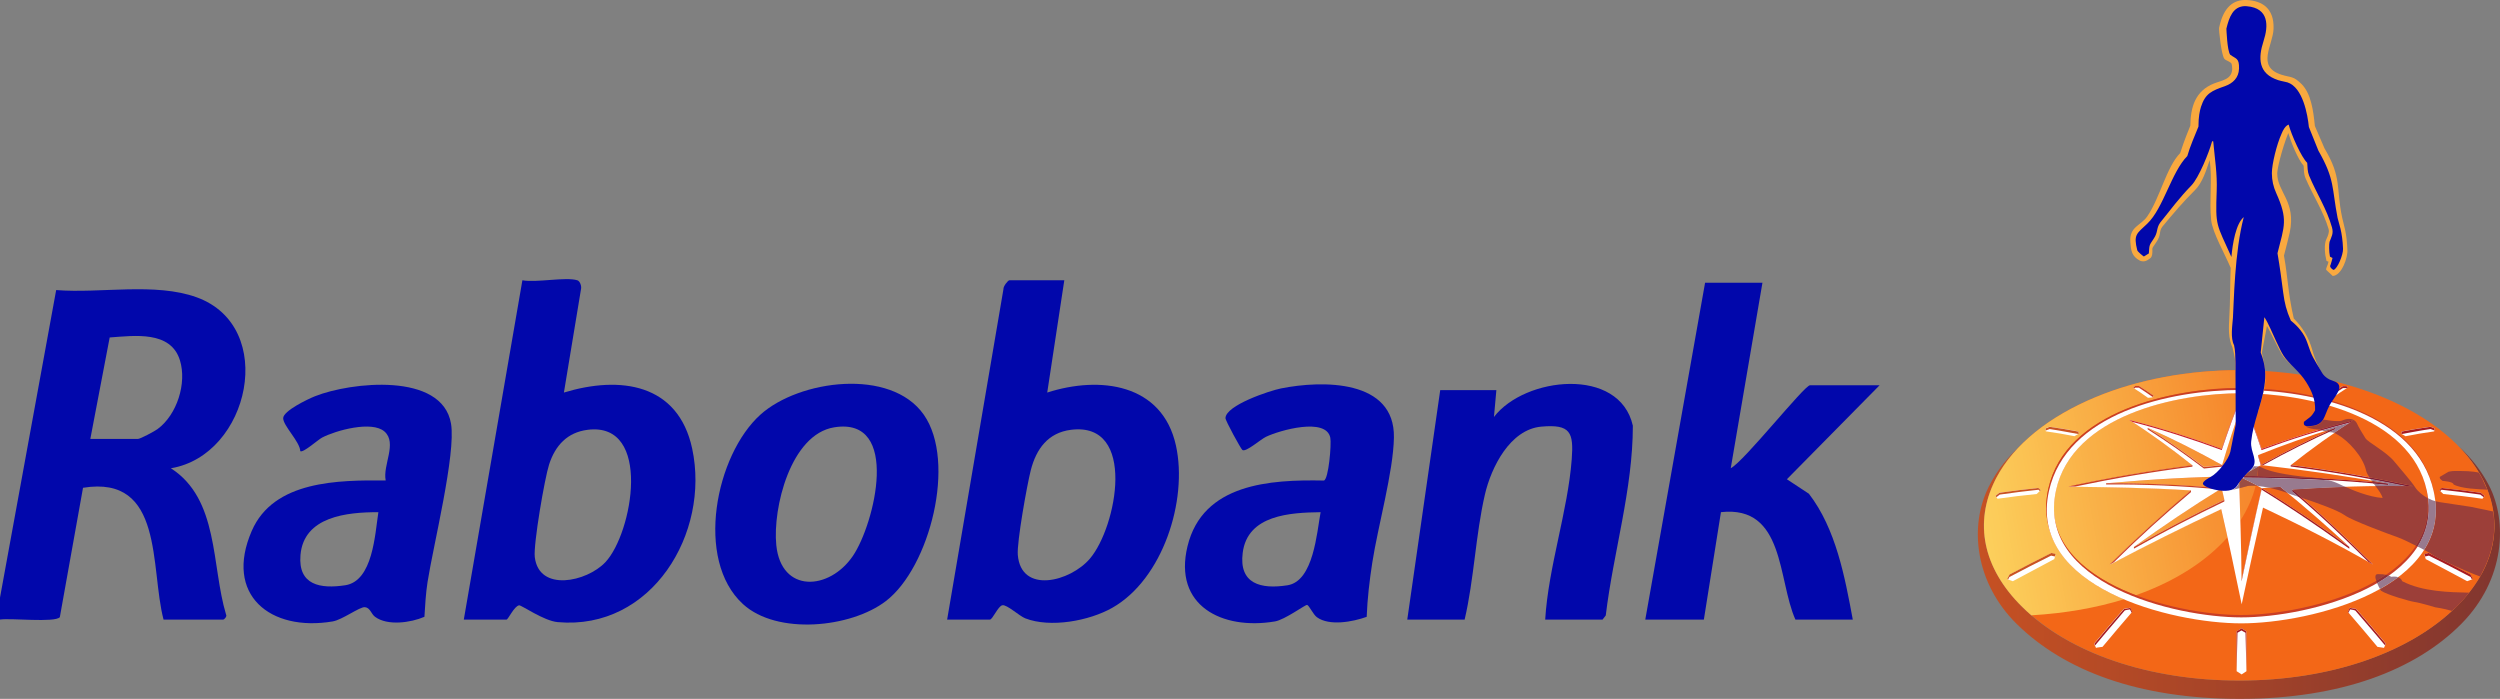 <?xml version="1.0" encoding="UTF-8"?><svg id="b" xmlns="http://www.w3.org/2000/svg" width="650" height="181.708" xmlns:xlink="http://www.w3.org/1999/xlink" viewBox="0 0 650 181.708"><rect x="0" y="0" width="650" height="181.708" fill="#808080" stroke="none"/><defs><style>.g{fill:url(#d);}.h{fill:#987a8f;}.i{fill:#c95222;}.i,.j,.k,.l,.m,.n{fill-rule:evenodd;}.j{fill:#fff;}.o{fill:#7c1e33;}.p{fill:url(#e);}.k{fill:#c82128;}.q{fill:#f36717;}.r{fill:url(#f);}.s{fill:#8a223a;}.t{fill:#9c3f39;}.l{fill:#c4161d;}.u{fill:#892f3b;}.v{fill:#f9a93f;}.m{fill:#a61b20;}.n{fill:#c93e25;}.w{fill:#0107ab;}</style><linearGradient id="d" x1="7051.839" y1="4167.879" x2="7054.31" y2="4167.879" gradientTransform="translate(-516176.861 -305233.518) scale(73.27)" gradientUnits="userSpaceOnUse"><stop offset="0" stop-color="#c95222"/><stop offset=".002" stop-color="#c95222"/><stop offset=".006" stop-color="#c95222"/><stop offset=".01" stop-color="#c85222"/><stop offset=".014" stop-color="#c85222"/><stop offset=".018" stop-color="#c85122"/><stop offset=".022" stop-color="#c75122"/><stop offset=".025" stop-color="#c75122"/><stop offset=".029" stop-color="#c65122"/><stop offset=".033" stop-color="#c65123"/><stop offset=".037" stop-color="#c65123"/><stop offset=".041" stop-color="#c55123"/><stop offset=".045" stop-color="#c55023"/><stop offset=".049" stop-color="#c55023"/><stop offset=".053" stop-color="#c45023"/><stop offset=".057" stop-color="#c45023"/><stop offset=".061" stop-color="#c45023"/><stop offset=".064" stop-color="#c35023"/><stop offset=".068" stop-color="#c35023"/><stop offset=".072" stop-color="#c34f23"/><stop offset=".076" stop-color="#c24f23"/><stop offset=".08" stop-color="#c24f23"/><stop offset=".084" stop-color="#c14f23"/><stop offset=".088" stop-color="#c14f23"/><stop offset=".092" stop-color="#c14f24"/><stop offset=".096" stop-color="#c04f24"/><stop offset=".099" stop-color="#c04e24"/><stop offset=".103" stop-color="#c04e24"/><stop offset=".107" stop-color="#bf4e24"/><stop offset=".111" stop-color="#bf4e24"/><stop offset=".115" stop-color="#bf4e24"/><stop offset=".119" stop-color="#be4e24"/><stop offset=".123" stop-color="#be4e24"/><stop offset=".127" stop-color="#be4e24"/><stop offset=".131" stop-color="#bd4d24"/><stop offset=".134" stop-color="#bd4d24"/><stop offset=".138" stop-color="#bc4d24"/><stop offset=".142" stop-color="#bc4d24"/><stop offset=".146" stop-color="#bc4d24"/><stop offset=".15" stop-color="#bb4d25"/><stop offset=".154" stop-color="#bb4d25"/><stop offset=".158" stop-color="#bb4c25"/><stop offset=".162" stop-color="#ba4c25"/><stop offset=".165" stop-color="#ba4c25"/><stop offset=".169" stop-color="#ba4c25"/><stop offset=".173" stop-color="#b94c25"/><stop offset=".177" stop-color="#b94c25"/><stop offset=".181" stop-color="#b84c25"/><stop offset=".185" stop-color="#b84b25"/><stop offset=".189" stop-color="#b84b25"/><stop offset=".193" stop-color="#b74b25"/><stop offset=".197" stop-color="#b74b25"/><stop offset=".2" stop-color="#b74b25"/><stop offset=".204" stop-color="#b64b25"/><stop offset=".208" stop-color="#b64b26"/><stop offset=".212" stop-color="#b64a26"/><stop offset=".216" stop-color="#b54a26"/><stop offset=".22" stop-color="#b54a26"/><stop offset=".224" stop-color="#b54a26"/><stop offset=".228" stop-color="#b44a26"/><stop offset=".232" stop-color="#b44a26"/><stop offset=".235" stop-color="#b34a26"/><stop offset=".239" stop-color="#b34926"/><stop offset=".243" stop-color="#b34926"/><stop offset=".247" stop-color="#b24926"/><stop offset=".251" stop-color="#b24926"/><stop offset=".255" stop-color="#b24926"/><stop offset=".259" stop-color="#b14926"/><stop offset=".263" stop-color="#b14926"/><stop offset=".267" stop-color="#b14827"/><stop offset=".271" stop-color="#b04827"/><stop offset=".274" stop-color="#b04827"/><stop offset=".278" stop-color="#af4827"/><stop offset=".282" stop-color="#af4827"/><stop offset=".286" stop-color="#af4827"/><stop offset=".29" stop-color="#ae4827"/><stop offset=".294" stop-color="#ae4727"/><stop offset=".298" stop-color="#ae4727"/><stop offset=".302" stop-color="#ad4727"/><stop offset=".305" stop-color="#ad4727"/><stop offset=".309" stop-color="#ad4727"/><stop offset=".313" stop-color="#ac4727"/><stop offset=".317" stop-color="#ac4727"/><stop offset=".321" stop-color="#ac4627"/><stop offset=".325" stop-color="#ab4628"/><stop offset=".329" stop-color="#ab4628"/><stop offset=".333" stop-color="#aa4628"/><stop offset=".337" stop-color="#aa4628"/><stop offset=".34" stop-color="#aa4628"/><stop offset=".344" stop-color="#a94628"/><stop offset=".348" stop-color="#a94528"/><stop offset=".352" stop-color="#a94528"/><stop offset=".356" stop-color="#a84528"/><stop offset=".36" stop-color="#a84528"/><stop offset=".364" stop-color="#a84528"/><stop offset=".368" stop-color="#a74528"/><stop offset=".372" stop-color="#a74528"/><stop offset=".375" stop-color="#a74528"/><stop offset=".379" stop-color="#a64428"/><stop offset=".383" stop-color="#a64429"/><stop offset=".387" stop-color="#a54429"/><stop offset=".391" stop-color="#a54429"/><stop offset=".395" stop-color="#a54429"/><stop offset=".399" stop-color="#a44429"/><stop offset=".403" stop-color="#a44429"/><stop offset=".407" stop-color="#a44329"/><stop offset=".41" stop-color="#a34329"/><stop offset=".414" stop-color="#a34329"/><stop offset=".418" stop-color="#a34329"/><stop offset=".422" stop-color="#a24329"/><stop offset=".426" stop-color="#a24329"/><stop offset=".43" stop-color="#a14329"/><stop offset=".434" stop-color="#a14229"/><stop offset=".438" stop-color="#a14229"/><stop offset=".442" stop-color="#a0422a"/><stop offset=".445" stop-color="#a0422a"/><stop offset=".449" stop-color="#a0422a"/><stop offset=".453" stop-color="#9f422a"/><stop offset=".457" stop-color="#9f422a"/><stop offset=".461" stop-color="#9f412a"/><stop offset=".465" stop-color="#9e412a"/><stop offset=".469" stop-color="#9e412a"/><stop offset=".473" stop-color="#9e412a"/><stop offset=".477" stop-color="#9d412a"/><stop offset=".481" stop-color="#9d412a"/><stop offset=".484" stop-color="#9c412a"/><stop offset=".488" stop-color="#9c402a"/><stop offset=".492" stop-color="#9c402a"/><stop offset=".496" stop-color="#9b402a"/><stop offset=".5" stop-color="#9b402a"/><stop offset=".504" stop-color="#9b402b"/><stop offset=".508" stop-color="#9a402b"/><stop offset=".512" stop-color="#9a402b"/><stop offset=".516" stop-color="#9a3f2b"/><stop offset=".52" stop-color="#993f2b"/><stop offset=".523" stop-color="#993f2b"/><stop offset=".527" stop-color="#983f2b"/><stop offset=".531" stop-color="#983f2b"/><stop offset=".535" stop-color="#983f2b"/><stop offset=".539" stop-color="#973f2b"/><stop offset=".543" stop-color="#973e2b"/><stop offset=".547" stop-color="#973e2b"/><stop offset=".551" stop-color="#963e2b"/><stop offset=".554" stop-color="#963e2b"/><stop offset=".558" stop-color="#963e2b"/><stop offset=".562" stop-color="#953e2c"/><stop offset=".566" stop-color="#953e2c"/><stop offset=".57" stop-color="#953d2c"/><stop offset=".574" stop-color="#943d2c"/><stop offset=".578" stop-color="#943d2c"/><stop offset=".582" stop-color="#933d2c"/><stop offset=".586" stop-color="#933d2c"/><stop offset=".59" stop-color="#933d2c"/><stop offset=".593" stop-color="#923d2c"/><stop offset=".597" stop-color="#923c2c"/><stop offset=".601" stop-color="#923c2c"/><stop offset=".605" stop-color="#913c2c"/><stop offset=".609" stop-color="#913c2c"/><stop offset=".613" stop-color="#913c2c"/><stop offset=".617" stop-color="#903c2c"/><stop offset=".621" stop-color="#903c2d"/><stop offset=".624" stop-color="#903b2d"/><stop offset=".628" stop-color="#8f3b2d"/><stop offset=".632" stop-color="#8f3b2d"/><stop offset=".636" stop-color="#8e3b2d"/><stop offset=".64" stop-color="#8e3b2d"/><stop offset=".644" stop-color="#8e3b2d"/><stop offset=".648" stop-color="#8d3b2d"/><stop offset=".652" stop-color="#8d3b2d"/><stop offset=".656" stop-color="#8d3a2d"/><stop offset=".659" stop-color="#8c3a2d"/><stop offset=".663" stop-color="#8c3a2d"/><stop offset=".667" stop-color="#8c3a2d"/><stop offset=".671" stop-color="#8b3a2d"/><stop offset=".675" stop-color="#8b3a2d"/><stop offset=".679" stop-color="#8a3a2e"/><stop offset=".683" stop-color="#8a392e"/><stop offset=".687" stop-color="#8a392e"/><stop offset=".691" stop-color="#89392e"/><stop offset=".695" stop-color="#89392e"/><stop offset=".698" stop-color="#89392e"/><stop offset=".702" stop-color="#88392e"/><stop offset=".706" stop-color="#88392e"/><stop offset=".71" stop-color="#88382e"/><stop offset=".714" stop-color="#87382e"/><stop offset=".718" stop-color="#87382e"/><stop offset=".722" stop-color="#87382e"/><stop offset=".726" stop-color="#86382e"/><stop offset=".729" stop-color="#86382e"/><stop offset=".733" stop-color="#85382e"/><stop offset=".737" stop-color="#85372f"/><stop offset=".741" stop-color="#85372f"/><stop offset=".745" stop-color="#84372f"/><stop offset=".749" stop-color="#84372f"/><stop offset=".753" stop-color="#84372f"/><stop offset=".757" stop-color="#83372f"/><stop offset=".761" stop-color="#83372f"/><stop offset=".765" stop-color="#83362f"/><stop offset=".768" stop-color="#82362f"/><stop offset=".772" stop-color="#82362f"/><stop offset=".776" stop-color="#81362f"/><stop offset=".78" stop-color="#81362f"/><stop offset=".784" stop-color="#81362f"/><stop offset=".788" stop-color="#80362f"/><stop offset=".792" stop-color="#80352f"/><stop offset=".796" stop-color="#803530"/><stop offset=".799" stop-color="#7f3530"/><stop offset=".803" stop-color="#7f3530"/><stop offset=".807" stop-color="#7f3530"/><stop offset=".811" stop-color="#7e3530"/><stop offset=".815" stop-color="#7e3530"/><stop offset=".819" stop-color="#7e3430"/><stop offset=".823" stop-color="#7d3430"/><stop offset=".827" stop-color="#7d3430"/><stop offset=".831" stop-color="#7c3430"/><stop offset=".835" stop-color="#7c3430"/><stop offset=".838" stop-color="#7c3430"/><stop offset=".842" stop-color="#7b3430"/><stop offset=".846" stop-color="#7b3330"/><stop offset=".85" stop-color="#7b3330"/><stop offset=".854" stop-color="#7a3331"/><stop offset=".858" stop-color="#7a3331"/><stop offset=".862" stop-color="#7a3331"/><stop offset=".866" stop-color="#793331"/><stop offset=".869" stop-color="#793331"/><stop offset=".873" stop-color="#783231"/><stop offset=".877" stop-color="#783231"/><stop offset=".881" stop-color="#783231"/><stop offset=".885" stop-color="#773231"/><stop offset=".889" stop-color="#773231"/><stop offset=".893" stop-color="#773231"/><stop offset=".897" stop-color="#763231"/><stop offset=".901" stop-color="#763231"/><stop offset=".904" stop-color="#763131"/><stop offset=".908" stop-color="#753131"/><stop offset=".912" stop-color="#753132"/><stop offset=".916" stop-color="#753132"/><stop offset=".92" stop-color="#743132"/><stop offset=".924" stop-color="#743132"/><stop offset=".928" stop-color="#733132"/><stop offset=".932" stop-color="#733032"/><stop offset=".936" stop-color="#733032"/><stop offset=".939" stop-color="#723032"/><stop offset=".943" stop-color="#723032"/><stop offset=".947" stop-color="#723032"/><stop offset=".951" stop-color="#713032"/><stop offset=".955" stop-color="#713032"/><stop offset=".959" stop-color="#712f32"/><stop offset=".963" stop-color="#702f32"/><stop offset=".967" stop-color="#702f32"/><stop offset=".971" stop-color="#702f33"/><stop offset=".974" stop-color="#6f2f33"/><stop offset=".978" stop-color="#6f2f33"/><stop offset=".982" stop-color="#6e2f33"/><stop offset=".986" stop-color="#6e2e33"/><stop offset="1" stop-color="#6d2e33"/></linearGradient><linearGradient id="e" x1="7016.513" y1="4107.964" x2="7018.984" y2="4107.964" gradientTransform="translate(-350036.836 -129864.348) rotate(-10) scale(45.983)" gradientUnits="userSpaceOnUse"><stop offset="0" stop-color="#fddb63"/><stop offset=".003" stop-color="#fddb63"/><stop offset=".011" stop-color="#fdda62"/><stop offset=".019" stop-color="#fdd962"/><stop offset=".027" stop-color="#fdd861"/><stop offset=".034" stop-color="#fdd761"/><stop offset=".042" stop-color="#fdd660"/><stop offset=".05" stop-color="#fdd65f"/><stop offset=".058" stop-color="#fcd55f"/><stop offset=".065" stop-color="#fcd45e"/><stop offset=".073" stop-color="#fcd35e"/><stop offset=".081" stop-color="#fcd25d"/><stop offset=".089" stop-color="#fcd15c"/><stop offset=".097" stop-color="#fcd05c"/><stop offset=".104" stop-color="#fccf5b"/><stop offset=".112" stop-color="#fcce5b"/><stop offset=".12" stop-color="#fccd5a"/><stop offset=".128" stop-color="#fccc5a"/><stop offset=".135" stop-color="#fccc59"/><stop offset=".143" stop-color="#fccb58"/><stop offset=".151" stop-color="#fcca58"/><stop offset=".159" stop-color="#fbc957"/><stop offset=".166" stop-color="#fbc857"/><stop offset=".174" stop-color="#fbc756"/><stop offset=".182" stop-color="#fbc655"/><stop offset=".19" stop-color="#fbc555"/><stop offset=".197" stop-color="#fbc454"/><stop offset=".205" stop-color="#fbc354"/><stop offset=".213" stop-color="#fbc353"/><stop offset=".221" stop-color="#fbc252"/><stop offset=".228" stop-color="#fbc152"/><stop offset=".236" stop-color="#fbc051"/><stop offset=".244" stop-color="#fbbf51"/><stop offset=".252" stop-color="#fbbe50"/><stop offset=".259" stop-color="#fabd4f"/><stop offset=".267" stop-color="#fabc4f"/><stop offset=".275" stop-color="#fabb4e"/><stop offset=".283" stop-color="#faba4e"/><stop offset=".29" stop-color="#fab94d"/><stop offset=".298" stop-color="#fab94c"/><stop offset=".306" stop-color="#fab84c"/><stop offset=".314" stop-color="#fab74b"/><stop offset=".322" stop-color="#fab64b"/><stop offset=".329" stop-color="#fab54a"/><stop offset=".337" stop-color="#fab449"/><stop offset=".345" stop-color="#fab349"/><stop offset=".353" stop-color="#f9b248"/><stop offset=".36" stop-color="#f9b148"/><stop offset=".368" stop-color="#f9b047"/><stop offset=".376" stop-color="#f9af47"/><stop offset=".384" stop-color="#f9af46"/><stop offset=".391" stop-color="#f9ae45"/><stop offset=".399" stop-color="#f9ad45"/><stop offset=".407" stop-color="#f9ac44"/><stop offset=".415" stop-color="#f9ab44"/><stop offset=".422" stop-color="#f9aa43"/><stop offset=".43" stop-color="#f9a942"/><stop offset=".438" stop-color="#f9a842"/><stop offset=".446" stop-color="#f9a741"/><stop offset=".453" stop-color="#f8a641"/><stop offset=".461" stop-color="#f8a640"/><stop offset=".469" stop-color="#f8a53f"/><stop offset=".477" stop-color="#f8a43f"/><stop offset=".485" stop-color="#f8a33e"/><stop offset=".492" stop-color="#f8a23e"/><stop offset=".5" stop-color="#f8a13d"/><stop offset=".508" stop-color="#f8a03c"/><stop offset=".515" stop-color="#f89f3c"/><stop offset=".523" stop-color="#f89e3b"/><stop offset=".531" stop-color="#f89d3b"/><stop offset=".539" stop-color="#f89c3a"/><stop offset=".547" stop-color="#f89c39"/><stop offset=".554" stop-color="#f79b39"/><stop offset=".562" stop-color="#f79a38"/><stop offset=".57" stop-color="#f79938"/><stop offset=".578" stop-color="#f79837"/><stop offset=".585" stop-color="#f79736"/><stop offset=".593" stop-color="#f79636"/><stop offset=".601" stop-color="#f79535"/><stop offset=".609" stop-color="#f79435"/><stop offset=".616" stop-color="#f79334"/><stop offset=".624" stop-color="#f79234"/><stop offset=".632" stop-color="#f79233"/><stop offset=".64" stop-color="#f79132"/><stop offset=".647" stop-color="#f79032"/><stop offset=".655" stop-color="#f68f31"/><stop offset=".663" stop-color="#f68e31"/><stop offset=".671" stop-color="#f68d30"/><stop offset=".678" stop-color="#f68c2f"/><stop offset=".686" stop-color="#f68b2f"/><stop offset=".694" stop-color="#f68a2e"/><stop offset=".702" stop-color="#f6892e"/><stop offset=".71" stop-color="#f6892d"/><stop offset=".717" stop-color="#f6882c"/><stop offset=".725" stop-color="#f6872c"/><stop offset=".733" stop-color="#f6862b"/><stop offset=".74" stop-color="#f6852b"/><stop offset=".748" stop-color="#f5842a"/><stop offset=".756" stop-color="#f58329"/><stop offset=".764" stop-color="#f58229"/><stop offset=".772" stop-color="#f58128"/><stop offset=".779" stop-color="#f58028"/><stop offset=".787" stop-color="#f57f27"/><stop offset=".795" stop-color="#f57f26"/><stop offset=".803" stop-color="#f57e26"/><stop offset=".81" stop-color="#f57d25"/><stop offset=".818" stop-color="#f57c25"/><stop offset=".826" stop-color="#f57b24"/><stop offset=".834" stop-color="#f57a23"/><stop offset=".841" stop-color="#f57923"/><stop offset=".849" stop-color="#f47822"/><stop offset=".857" stop-color="#f47722"/><stop offset=".865" stop-color="#f47621"/><stop offset=".872" stop-color="#f47521"/><stop offset=".88" stop-color="#f47520"/><stop offset=".888" stop-color="#f4741f"/><stop offset=".896" stop-color="#f4731f"/><stop offset=".903" stop-color="#f4721e"/><stop offset=".911" stop-color="#f4711e"/><stop offset=".919" stop-color="#f4701d"/><stop offset=".927" stop-color="#f46f1c"/><stop offset=".934" stop-color="#f46e1c"/><stop offset=".942" stop-color="#f46d1b"/><stop offset=".95" stop-color="#f36c1b"/><stop offset=".958" stop-color="#f36c1a"/><stop offset=".966" stop-color="#f36b19"/><stop offset=".973" stop-color="#f36a19"/><stop offset=".981" stop-color="#f36918"/><stop offset=".989" stop-color="#f36818"/><stop offset=".997" stop-color="#f36717"/><stop offset="1" stop-color="#f36717"/></linearGradient><linearGradient id="f" x1="7016.513" y1="4108" x2="7018.984" y2="4108" gradientTransform="translate(-350036.836 -129864.348) rotate(-10) scale(45.983)" gradientUnits="userSpaceOnUse"><stop offset="0" stop-color="#996f5b"/><stop offset=".003" stop-color="#996f5b"/><stop offset=".011" stop-color="#996f5b"/><stop offset=".019" stop-color="#996e5a"/><stop offset=".027" stop-color="#996e5a"/><stop offset=".034" stop-color="#996d5a"/><stop offset=".042" stop-color="#996d5a"/><stop offset=".05" stop-color="#996d59"/><stop offset=".058" stop-color="#996c59"/><stop offset=".065" stop-color="#996c59"/><stop offset=".073" stop-color="#996c59"/><stop offset=".081" stop-color="#996b58"/><stop offset=".089" stop-color="#996b58"/><stop offset=".097" stop-color="#996a58"/><stop offset=".104" stop-color="#996a58"/><stop offset=".112" stop-color="#996a57"/><stop offset=".12" stop-color="#996957"/><stop offset=".128" stop-color="#996957"/><stop offset=".135" stop-color="#996956"/><stop offset=".143" stop-color="#996856"/><stop offset=".151" stop-color="#996856"/><stop offset=".159" stop-color="#996756"/><stop offset=".166" stop-color="#996755"/><stop offset=".174" stop-color="#9a6755"/><stop offset=".182" stop-color="#9a6655"/><stop offset=".19" stop-color="#9a6655"/><stop offset=".197" stop-color="#9a6654"/><stop offset=".205" stop-color="#9a6554"/><stop offset=".213" stop-color="#9a6554"/><stop offset=".221" stop-color="#9a6454"/><stop offset=".228" stop-color="#9a6453"/><stop offset=".236" stop-color="#9a6453"/><stop offset=".244" stop-color="#9a6353"/><stop offset=".252" stop-color="#9a6352"/><stop offset=".259" stop-color="#9a6352"/><stop offset=".267" stop-color="#9a6252"/><stop offset=".275" stop-color="#9a6252"/><stop offset=".283" stop-color="#9a6151"/><stop offset=".29" stop-color="#9a6151"/><stop offset=".298" stop-color="#9a6151"/><stop offset=".306" stop-color="#9a6051"/><stop offset=".314" stop-color="#9a6050"/><stop offset=".322" stop-color="#9a6050"/><stop offset=".329" stop-color="#9a5f50"/><stop offset=".337" stop-color="#9a5f50"/><stop offset=".345" stop-color="#9a5e4f"/><stop offset=".353" stop-color="#9a5e4f"/><stop offset=".36" stop-color="#9a5e4f"/><stop offset=".368" stop-color="#9a5d4f"/><stop offset=".376" stop-color="#9a5d4e"/><stop offset=".384" stop-color="#9a5d4e"/><stop offset=".391" stop-color="#9a5c4e"/><stop offset=".399" stop-color="#9a5c4d"/><stop offset=".407" stop-color="#9a5b4d"/><stop offset=".415" stop-color="#9a5b4d"/><stop offset=".422" stop-color="#9a5b4d"/><stop offset=".43" stop-color="#9a5a4c"/><stop offset=".438" stop-color="#9a5a4c"/><stop offset=".446" stop-color="#9a5a4c"/><stop offset=".453" stop-color="#9a594c"/><stop offset=".461" stop-color="#9a594b"/><stop offset=".469" stop-color="#9a584b"/><stop offset=".477" stop-color="#9a584b"/><stop offset=".485" stop-color="#9a584b"/><stop offset=".492" stop-color="#9a574a"/><stop offset=".5" stop-color="#9a574a"/><stop offset=".508" stop-color="#9b574a"/><stop offset=".515" stop-color="#9b5649"/><stop offset=".523" stop-color="#9b5649"/><stop offset=".531" stop-color="#9b5549"/><stop offset=".539" stop-color="#9b5549"/><stop offset=".547" stop-color="#9b5548"/><stop offset=".554" stop-color="#9b5448"/><stop offset=".562" stop-color="#9b5448"/><stop offset=".57" stop-color="#9b5448"/><stop offset=".578" stop-color="#9b5347"/><stop offset=".585" stop-color="#9b5347"/><stop offset=".593" stop-color="#9b5247"/><stop offset=".601" stop-color="#9b5247"/><stop offset=".609" stop-color="#9b5246"/><stop offset=".616" stop-color="#9b5146"/><stop offset=".624" stop-color="#9b5146"/><stop offset=".632" stop-color="#9b5145"/><stop offset=".64" stop-color="#9b5045"/><stop offset=".647" stop-color="#9b5045"/><stop offset=".655" stop-color="#9b4f45"/><stop offset=".663" stop-color="#9b4f44"/><stop offset=".671" stop-color="#9b4f44"/><stop offset=".678" stop-color="#9b4e44"/><stop offset=".686" stop-color="#9b4e44"/><stop offset=".694" stop-color="#9b4e43"/><stop offset=".702" stop-color="#9b4d43"/><stop offset=".71" stop-color="#9b4d43"/><stop offset=".717" stop-color="#9b4c43"/><stop offset=".725" stop-color="#9b4c42"/><stop offset=".733" stop-color="#9b4c42"/><stop offset=".74" stop-color="#9b4b42"/><stop offset=".748" stop-color="#9b4b41"/><stop offset=".756" stop-color="#9b4b41"/><stop offset=".764" stop-color="#9b4a41"/><stop offset=".772" stop-color="#9b4a41"/><stop offset=".779" stop-color="#9b4a40"/><stop offset=".787" stop-color="#9b4940"/><stop offset=".795" stop-color="#9b4940"/><stop offset=".803" stop-color="#9b4840"/><stop offset=".81" stop-color="#9b483f"/><stop offset=".818" stop-color="#9b483f"/><stop offset=".826" stop-color="#9b473f"/><stop offset=".834" stop-color="#9c473f"/><stop offset=".841" stop-color="#9c473e"/><stop offset=".849" stop-color="#9c463e"/><stop offset=".857" stop-color="#9c463e"/><stop offset=".865" stop-color="#9c453e"/><stop offset=".872" stop-color="#9c453d"/><stop offset=".88" stop-color="#9c453d"/><stop offset=".888" stop-color="#9c443d"/><stop offset=".896" stop-color="#9c443c"/><stop offset=".903" stop-color="#9c443c"/><stop offset=".911" stop-color="#9c433c"/><stop offset=".919" stop-color="#9c433c"/><stop offset=".927" stop-color="#9c423b"/><stop offset=".934" stop-color="#9c423b"/><stop offset=".942" stop-color="#9c423b"/><stop offset=".95" stop-color="#9c413b"/><stop offset=".958" stop-color="#9c413a"/><stop offset=".966" stop-color="#9c413a"/><stop offset=".973" stop-color="#9c403a"/><stop offset=".981" stop-color="#9c403a"/><stop offset=".989" stop-color="#9c3f39"/><stop offset=".997" stop-color="#9c3f39"/><stop offset="1" stop-color="#9c3f39"/></linearGradient></defs><g id="c"><path class="w" d="M0,155.378l14.604-79.963c11.448.93,25.675-2.036,36.51,1.876,21.161,7.639,13.748,41.091-6.685,44.457,12.519,8.04,10.502,25.207,14.346,38.037.329.471-.504,1.305-.702,1.305h-15.55c-3.545-13.525.19-37.688-20.938-34.267l-6.028,33.639c-1.28,1.498-12.848.18-15.557.628v-5.712ZM23.483,114.124h12.376c.608,0,4.292-1.97,5.074-2.542,5.101-3.729,7.684-11.969,5.848-17.904-2.395-7.745-11.805-6.398-18.264-5.936l-5.034,26.383Z"/><path class="w" d="M150.101,72.87c.688.214,1.108,1.442.98,2.186l-4.466,27.007c14.608-4.452,29.714-2.37,33.349,14.568,4.715,21.974-10.51,47.327-34.965,45.12-3.641-.329-9.472-4.476-10.037-4.369-1.309.247-2.84,3.709-3.266,3.709h-11.107l15.232-88.22c3.597.691,11.269-.935,14.28,0ZM152.809,111.746c-5.325.661-8.445,4.102-10.04,9.009-1.152,3.543-4.118,20.791-3.724,24.087,1.095,9.165,13.532,6.448,18.352,1.331,7.109-7.548,12.235-36.514-4.588-34.427Z"/><path class="w" d="M276.719,72.87l-4.439,29.193c13.668-4.399,29.928-2.376,33.473,13.809,3.116,14.224-3.428,34.706-16.552,42.151-6.02,3.415-16.115,5.281-22.629,2.743-1.546-.602-4.78-3.633-5.953-3.403-1.144.224-2.537,3.728-3.257,3.728h-11.107l14.646-85.95c-.079-.686,1.173-2.27,1.538-2.27h14.28ZM278.476,111.746c-5.975.742-9.039,4.949-10.467,10.487-.967,3.751-3.655,18.751-3.381,22.035.852,10.244,13.636,6.996,18.762.962,6.987-8.225,12.274-35.619-4.914-33.484Z"/><path class="w" d="M458.237,73.505l-8.244,48.235c3.418-1.713,19.128-21.579,20.621-21.579h18.088l-24.112,24.444,5.729,3.777c7.018,9.108,9.339,21.581,11.402,32.708h-14.915c-4.623-10.316-2.731-29.774-19.361-27.93l-4.44,27.93h-15.232l15.55-87.585h14.915Z"/><path class="w" d="M193.166,157.058c-12.598-11.546-7.094-38.786,4.556-49.26,10.051-9.036,33.875-12.233,42.462.02,8.563,12.219,1.575,39.699-9.852,48.457-9.103,6.977-28.292,8.916-37.167.783ZM216.892,111.103c-11.344,1.839-16.023,21.016-15.058,30.622,1.267,12.605,13.8,11.828,19.927,2.806,5.618-8.274,12.521-36.246-4.869-33.428Z"/><path class="w" d="M401.751,161.09c.827-13.693,5.877-28.176,6.897-41.652.532-7.035-.31-9.185-7.884-8.517-8.162.72-13.052,10.588-14.692,17.671-2.413,10.424-2.807,22-5.266,32.497h-14.915l8.568-59.66h14.598l-.628,6.981c8.023-10.494,32.648-13.179,36.115,2.277-.01,16.62-5.065,32.865-7.045,49.331l-.834,1.07h-14.915Z"/><path class="w" d="M355.339,160.374c-3.557,1.294-9.714,2.464-12.947.099-.974-.713-2.024-3.067-2.542-3.192-.46-.112-5.758,3.851-8.382,4.294-13.7,2.313-26.463-4.081-22.718-19.544,3.952-16.316,21.477-17.368,35.459-17.09,1.228-.28,1.998-9.48,1.673-11.12-1.071-5.405-13.202-1.941-16.724-.252-1.449.695-5.201,4.046-6.127,3.437-.392-.258-4.42-7.644-4.407-8.293.068-3.34,11.474-7.132,14.452-7.727,10.713-2.142,29.624-2.396,29.343,12.79-.166,8.983-4.15,22.971-5.625,32.506-.72,4.651-1.276,9.385-1.455,14.093ZM343.358,133.168c-7.909.106-18.982.704-20.25,10.523-1.049,8.128,4.718,9.573,11.648,8.478,6.768-1.069,7.614-13.689,8.602-19.001Z"/><path class="w" d="M110.348,160.37c-3.523,1.532-9.614,2.406-12.838-.002-1.033-.772-1.258-2.374-2.638-2.502-1.367-.128-5.84,3.278-8.389,3.708-16.249,2.739-28.244-6.938-21.019-23.557,5.704-13.122,22.58-13.19,34.819-13.099-.822-3.978,3.06-9.725-.307-12.712-3.267-2.898-12.649-.306-16.233,1.566-1.08.565-4.959,4.066-5.668,3.525-.097-2.463-4.484-6.624-4.446-8.583.037-1.903,6.411-4.949,8.256-5.685,9.256-3.693,33.087-6.359,35.38,7.121,1.325,7.792-4.638,31.775-6.105,41.194-.457,2.936-.629,6.061-.811,9.027ZM98.377,133.165c-8.1-.005-19.432,1.083-20.257,11.191-.634,7.77,5.155,8.802,11.645,7.808,7.199-1.102,7.728-13.296,8.612-18.999Z"/><path class="g" d="M517.043,126.628c-5.147,10.283-3.504,25.002,7.359,35.655,12.356,12.125,31.67,19.425,57.964,19.425s45.688-7.53,57.503-19.425c11.605-11.665,12.035-26.844,7.299-36.006-1.922-3.705-4.516-7.129-8.05-10.373,2.643,2.693,4.796,5.637,6.388,8.731.06.11.11.26.17.37.23.461.461.951.661,1.432.981,2.273,1.632,4.596,1.952,6.959.721,5.227-.23,10.373-2.904,15.43-1.642,3.074-3.905,6.118-6.869,9.021-12.035,11.805-32.561,19.084-56.352,19.084-22.358,0-41.783-6.408-54.059-16.952h0c-.801-.691-1.582-1.412-2.303-2.123-10.513-10.323-12.446-22.128-7.189-32.852.11-.23.23-.461.34-.691,1.612-3.044,3.765-5.918,6.348-8.561.03-.03.08-.08.11-.12-3.304,3.284-5.958,6.158-8.371,10.994"/><path class="q" d="M619.513,103.259c-11.154-4.626-24.141-7.009-37.327-7.009s-26.183,2.383-37.327,7.009c-12.216,5.056-21.668,12.586-26.183,21.758-5.257,10.714-3.334,22.529,7.189,32.842,12.045,11.815,32.561,19.084,56.352,19.084s44.316-7.269,56.352-19.084c10.513-10.313,12.446-22.128,7.159-32.842-4.576-9.172-13.998-16.691-26.213-21.758"/><path class="p" d="M584.489,126.338s-1.061.29-2.243.601c.08,2.764.17,5.577.26,8.391,1.862-2.904,3.184-5.918,3.965-9.021-.26-.03-.551-.03-.801-.03-.401,0-.811.03-1.182.06M582.166,124.556c0,.34.03.691.03,1.031.32-.461.631-.861.951-1.242-.11-.06-.23-.11-.34-.17-.21.15-.411.26-.641.38M582.166,123.835c-12.476.2-22.328.781-34.594,1.812,10.774.03,19.134.431,30.088,1.292-7.79,4.796-15.4,9.913-22.819,15.259,7.7-4.346,15.55-8.451,23.51-12.276-.2-.891-.401-1.782-.601-2.673l-.06-.32c1.492-.921,3.014-1.842,4.506-2.764-.03-.1-.03-.21-.03-.33q0-.03,0,0,0-.03,0,0M582.166,123.835c.11.06.2.11.31.18-.11.06-.23.14-.31.2.06-.03.08-.06.14-.09l.2-.11c.11-.06.23-.15.34-.2-.25-.01-.451-.01-.681.02M582.827,123.805h.831c.34-.37.691-.751,1.091-1.121-.661.38-1.292.751-1.922,1.121M587.112,118.318c0,.03.03.08.03.11-.01-.02-.01-.08-.03-.11h0M573.054,121.422c1.552-.17,3.134-.34,4.686-.491-6.288-3.504-12.726-6.779-19.315-9.682,5.036,3.164,9.883,6.578,14.629,10.173M577.74,120.931c1.662.921,3.334,1.862,4.996,2.844.03.03.06.03.08.06v-18.483c-1.862,5.127-3.524,10.353-5.076,15.58M582.737,102.227h0c-16.901,0-43.936,5.777-48.191,25.262-.721,3.274-.661,6.268,0,8.991,2.413,8.621,11.004,14.538,20.806,18.273,10.323-3.645,18.363-8.931,23.79-15.059-.541-2.443-1.091-4.886-1.662-7.359-10.003,4.716-19.084,9.222-28.997,14.478,7.009-6.959,13.647-12.956,21.177-19.335-10.694-.691-20.917-.831-31.84-.981,10.714-2.333,21.327-4.135,32.211-5.517-5.116-4.025-10.123-7.76-15.61-11.264h0l-.831-.521c8.25,2.093,16.07,4.596,24.051,7.53,1.582-4.716,3.244-9.402,5.147-13.998-.02-.16-.02-.33-.05-.501ZM544.838,103.259c-11.895,4.946-21.177,12.185-25.833,21.067-.11.23-.23.461-.34.691-5.287,10.714-3.334,22.529,7.189,32.842.751.721,1.492,1.442,2.303,2.123,8.911-.521,16.982-1.983,24.051-4.165-9.452-4.025-17.442-10.113-19.515-18.764-.831-3.014-.951-6.378-.11-10.063,4.506-20.146,32.471-26.153,50.003-26.153h.11c0-1.612.17-3.164.37-4.596h-.921c-13.167.01-26.163,2.393-37.307,7.019"/><path class="j" d="M553.61,109.186c8.25,2.093,16.06,4.596,24.051,7.53,1.582-4.746,3.244-9.452,5.177-14.048,1.922,4.626,3.595,9.312,5.177,14.048,7.96-2.934,15.66-5.347,23.91-7.409-5.807,3.645-10.924,7.389-16.291,11.605,10.894,1.382,21.097,3.194,31.81,5.517-10.694-.23-20.776.14-31.44.831,7.53,6.378,13.968,12.556,20.977,19.515-9.602-5.487-18.594-10.083-28.596-14.799-1.922,8.361-3.765,16.751-5.547,25.142-1.752-8.391-3.394-16.381-5.317-24.741-10.003,4.716-19.084,9.222-28.997,14.478,7.009-6.959,13.647-12.956,21.177-19.335-10.694-.691-20.917-.831-31.84-.981,10.724-2.323,21.327-4.135,32.211-5.517-5.397-4.275-10.684-8.18-16.461-11.835M582.837,123.815v-18.473c-1.872,5.147-3.534,10.343-5.086,15.58,1.702.941,3.394,1.922,5.086,2.894M558.416,111.229c6.608,2.904,13.017,6.178,19.315,9.682-1.552.14-3.134.32-4.686.491-4.746-3.565-9.602-6.979-14.629-10.173M582.837,123.815c12.726.03,25.432.661,38.078,1.922-11.124-2.013-21.898-3.534-33.022-4.826-1.722.951-3.384,1.902-5.056,2.904M607.208,111.229c-6.608,2.904-13.047,6.178-19.335,9.682-.26-.861-.521-1.722-.771-2.583,6.598-2.643,13.327-5.026,20.106-7.099M582.146,123.815c.26,8.911.601,18.393.661,27.014,1.662-7.99,3.394-15.95,5.227-23.91-1.722-1.061-4.135-2.093-5.887-3.104M610.852,142.208c-7.409-5.347-14.999-10.463-22.789-15.289,1.582-.11,3.194-.26,4.766-.34,6.188,4.996,12.195,10.223,18.023,15.63M582.837,123.815c-12.786.17-22.789.751-35.255,1.842,10.774.03,19.134.431,30.088,1.292,1.692-1.061,3.414-2.103,5.167-3.134M554.821,142.208c7.439-5.347,15.029-10.463,22.819-15.259.23,1.001.461,1.983.691,2.984-7.99,3.825-15.81,7.94-23.51,12.276M584.078,174.519c0-3.474,0-6.929-.03-10.373-.37-.26-.861-.521-1.232-.781-.37.26-.921.521-1.292.781v10.373c.401.26.921.551,1.292.831.37-.26.891-.551,1.262-.831M522.49,149.417c-.2.37-.401.771-.601,1.181.37.14,1.121.37,1.442.521,3.625-1.922,7.209-3.875,10.774-5.747.14-.551.23-.861.37-1.262-.37-.09-.751-.2-1.091-.29-3.655,1.812-7.279,3.675-10.894,5.597M519.817,128.12c-.34.26-.661.521-1.001.801l.551.751c3.394-.491,6.779-.891,10.173-1.232.32-.32.691-.661,1.001-.951l-.601-.601c-3.374.34-6.739.741-10.123,1.232M532.843,110.948c-.34.14-.691.29-1.031.431l.09.771c2.503.34,4.996.771,7.469,1.262.32-.2.751-.461,1.061-.601l-.14-.661c-2.473-.451-4.976-.851-7.449-1.202M609.14,100.355c-1.322.831-2.613,1.692-3.905,2.533l.37.431h1.001c1.262-.891,2.533-1.752,3.855-2.583l-.37-.37c-.32-.01-.641-.01-.951-.01M581.926,96.75c0,1.031,0,2.043-.03,3.044l.751.26.751-.26c0-1.001-.03-2.043-.03-3.044l-.721-.23-.721.23M554.611,100.815c1.322.831,2.583,1.692,3.855,2.613.32,0,.801-.09,1.121-.09l.37-.431c-1.262-.891-2.553-1.722-3.875-2.553h-.951l-.521.461M546.651,168.181c2.533-3.044,5.116-6.068,7.67-9.051-.14-.29-.37-.801-.491-1.121-.521.09-1.151.2-1.662.32-2.613,2.984-5.177,6.008-7.7,9.021.11.37.37.721.491,1.091.511-.15,1.171-.15,1.692-.26M642.302,149.417c-3.595-1.922-7.239-3.795-10.894-5.607-.34.09-.721.2-1.091.29.14.401.23.721.37,1.262,3.565,1.872,7.159,3.825,10.774,5.747.32-.14,1.061-.37,1.442-.521-.2-.39-.4-.791-.601-1.171M644.976,128.12c-3.364-.491-6.749-.891-10.113-1.232l-.601.601c.32.29.691.631,1.001.951,3.394.34,6.779.751,10.173,1.232l.551-.751c-.35-.29-.671-.551-1.011-.801M631.979,110.948c-2.503.34-4.996.751-7.5,1.212l-.11.661c.32.14.751.401,1.061.601,2.473-.491,4.976-.921,7.469-1.262l.11-.771c-.35-.15-.691-.29-1.031-.441M618.142,168.181c.431.06,1.181.17,1.692.26.17-.34.32-.721.491-1.091-2.533-3.014-5.086-6.038-7.7-9.021-.521-.11-1.151-.23-1.662-.32-.11.32-.34.831-.491,1.121,2.583,2.984,5.137,6.008,7.67,9.052"/><path class="l" d="M582.566,123.965l.26-.17v.37c-1.722,1.031-3.424,2.043-5.116,3.074l-.06-.32c1.552-.951,3.104-1.892,4.656-2.814l.26-.14M587.883,120.911c-.26-.861-.521-1.722-.771-2.583v.31c.23.781.461,1.552.691,2.323l.08-.05"/><path class="k" d="M582.827,102.978c1.922,4.626,3.595,9.312,5.177,14.048,7.7-2.844,15.119-5.147,23.079-7.209l.831-.521c-8.25,2.103-15.92,4.486-23.91,7.409-1.582-4.746-3.244-9.422-5.177-14.048-1.922,4.626-3.595,9.312-5.177,14.048-7.96-2.934-15.8-5.427-24.051-7.53l.831.521c7.96,2.073,15.52,4.486,23.219,7.329,1.582-4.746,3.244-9.422,5.177-14.048"/><path class="i" d="M522.45,150.018l-.34.631-.23-.09c.2-.401.401-.771.601-1.181,3.625-1.922,7.239-3.795,10.894-5.607.37.09.721.2,1.091.29l-.2.631c-.29-.09-.691-.14-.981-.23-3.645,1.822-7.209,3.635-10.834,5.557M519.947,128.591c3.364-.491,6.668-.891,10.083-1.262l.34.34.2-.2-.601-.601c-3.394.34-6.749.781-10.143,1.262-.32.29-.661.551-.981.801l.23.32.871-.661M532.893,111.549c2.473.34,7.53,1.352,7.59,1.322l-.14-.661c-2.503-.491-4.976-.891-7.469-1.232-.34.14-.691.29-1.031.431l.06.521.991-.38Z"/><path class="m" d="M588.033,126.919c7.82,4.796,15.4,9.943,22.789,15.289v.461c-9.772-7.039-17.502-12.095-22.819-15.37-1.842,7.96-3.534,15.86-5.197,23.85v-.32c1.642-7.9,3.424-16.07,5.227-23.91M596.314,127.549l-.34-.29v.491c7.269,6.148,13.077,11.665,19.825,18.363l1.151.661c-7.109-7.069-13.457-13.137-20.636-19.224M595.583,120.921v.37c10.343,1.322,19.825,2.964,30.028,5.116.521,0,1.262.03,1.782.03-10.714-2.323-20.917-4.135-31.81-5.517M582.827,123.795h.521-.521l.26.17.32.17c12.556.03,25.032.661,37.498,1.922v-.34c-12.646-1.262-25.352-1.892-38.078-1.922M587.883,120.911l.461.06c6.148-3.394,12.446-6.578,18.884-9.422v-.32c-6.618,2.904-13.057,6.178-19.345,9.682M610.091,100.896l.06.06.32-.2-.37-.37h-.951c-1.322.831-2.613,1.662-3.875,2.553l.29.32c1.182-.801,2.383-1.612,3.595-2.353.3-.01.611-.01.931-.01M553.78,158.439l.461.861.14-.14c-.06-.14-.34-.831-.491-1.121-.521.11-1.151.23-1.662.32-2.583,2.984-5.177,5.978-7.7,9.021l.2.431c1.642-1.922,5.147-6.148,7.7-9.082.37-.15.921-.2,1.352-.29M642.362,150.018l.34.631.23-.09c-.2-.401-.401-.771-.601-1.181-3.625-1.922-7.239-3.795-10.894-5.607-.37.09-.751.2-1.091.29l.2.631.981-.23c3.625,1.822,7.209,3.635,10.834,5.557M644.875,128.591l.861.661.23-.32c-.32-.26-.661-.521-.981-.801-3.394-.491-6.749-.921-10.143-1.262l-.601.601.2.2.34-.34c3.394.37,6.699.771,10.093,1.262M632.93,111.92l.06-.521c-.34-.14-.691-.29-1.031-.431-2.503.34-4.996.751-7.469,1.232l-.14.661c.06.03,5.116-.981,7.59-1.322l.991.38ZM611.043,158.439c.401.09.981.14,1.352.32,2.553,2.934,6.088,7.129,7.73,9.051l.17-.431c-2.533-3.044-5.116-6.038-7.7-9.021-.521-.09-1.151-.2-1.662-.32-.14.29-.431.981-.491,1.121l.14.14.461-.861M583.838,164.516l.23,10.003-.03-10.373c-.37-.26-.861-.521-1.232-.771-.37.26-.921.521-1.292.771v10.373l.23-10.003c.32-.2.751-.401,1.031-.601l1.061.601Z"/><path class="n" d="M569.65,127.95c-7.299,6.148-13.277,11.555-20.055,18.243l-1.091.631c6.899-6.839,13.737-13.047,21.147-19.335,0,0,0,.461,0,.461ZM577.74,120.931l-.491.06c-1.412.14-2.814.29-4.225.461-4.746-3.595-9.602-7.009-14.629-10.203v.37c5.026,3.194,9.883,6.608,14.629,10.203,1.552-.17,3.134-.34,4.686-.491,1.522.831,2.964,1.642,4.486,2.533h.601c-1.642-1.011-3.394-2.013-5.056-2.934M554.821,142.649c7.7-4.336,15.55-8.451,23.51-12.266v-.431c-7.99,3.825-15.81,7.93-23.51,12.266v.431ZM569.69,121.021c-10.774,1.382-21.267,3.194-31.87,5.457.521,0,1.151.03,1.692.03,10.203-2.153,20.176-3.855,30.519-5.177v-.37l-.34.06ZM577.65,126.939c-10.033-.861-20.005-1.352-30.058-1.292v.32c9.913-.09,19.775.401,29.658,1.262l.401-.29M556.113,100.795c1.212.751,2.383,1.612,3.565,2.413l.29-.32c-1.262-.891-2.553-1.752-3.875-2.553h-.951l-.521.461.32.2.23-.2h.941M532.563,127.019c-5.607,25.082,31.87,34.454,50.034,34.454s55.631-9.372,50.003-34.454c-4.536-20.146-32.501-26.153-50.034-26.153-17.532,0-45.498,5.978-50.004,26.153M534.395,126.879c-5.257,24.111,30.719,33.022,48.191,33.022s53.448-8.911,48.191-33.022c-4.245-19.485-31.29-25.262-48.191-25.262s-43.936,5.777-48.191,25.262"/><path class="j" d="M532.733,127.649c4.516-20.176,31.32-26.263,50.003-26.263s45.488,6.088,50.003,26.263c5.637,25.082-31.84,34.424-50.003,34.424s-55.641-9.342-50.003-34.424M534.565,127.499c4.255-19.485,31.29-25.262,48.191-25.262s43.936,5.777,48.191,25.262c5.257,24.111-30.719,33.022-48.191,33.022s-53.448-8.941-48.191-33.022"/><path class="r" d="M582.216,125.617c0,.431.03.891.03,1.322,1.171-.31,2.243-.601,2.243-.601.37-.06.751-.06,1.151-.06.26,0,.541,0,.801.03.03-.08.03-.14.06-.23-1.091-.571-2.303-1.151-3.364-1.692-.28.37-.601.771-.921,1.232M584.719,122.683c-.38.37-.751.751-1.091,1.121,1.091,0,2.183.03,3.274.03.11-.831.2-1.702.23-2.563-.771.501-1.582.961-2.413,1.412"/><path class="s" d="M603.613,111.849c-.23-.06-.431-.12-.601-.14,2.904-.861,5.857-1.662,8.881-2.443l-.831.521h-.03c-2.503.691-4.976,1.372-7.419,2.063"/><path class="o" d="M635.444,145.833c-.661-.32-1.262-.631-1.782-.891.601.29,1.181.581,1.782.891M598.557,129.462c-.751-.631-1.492-1.292-2.213-1.892l-.34-.29v.491c.551.491,1.091.951,1.642,1.412.28.08.591.17.911.28M627.413,126.418c-3.855-.831-7.64-1.582-11.384-2.303.09.11.17.26.26.401,3.074.571,6.178,1.212,9.342,1.872h0c.521,0,1.262.03,1.782.03M605.546,124.846c-.631-.17-1.382-.34-2.183-.461-6.548-.37-13.137-.551-19.685-.571-.11.11-.2.2-.29.32l.03.03c7.379.02,14.769.25,22.128.681M620.885,126.087v-.34c-1.322-.11-2.673-.26-4.025-.37.09.12.17.26.26.37,1.262.08,2.503.22,3.765.34M605.465,112.31c.571-.26,1.151-.521,1.722-.771v-.32c-.721.32-1.462.631-2.183.981.2.05.35.08.461.11"/><path class="t" d="M644.835,149.888c-1.642-.551-6.088-2.443-9.372-4.055-.601-.32-1.181-.601-1.782-.891-.891-.461-1.552-.861-1.872-1.151,0,0-.601-.32-1.492-.801,2.303-3.625,3.444-7.82,2.904-12.676l1.031.23,8.19,1.232,5.777,1.212c.03.14.03.26.06.401.14,1.091.23,2.183.23,3.274,0,4.085-1.001,8.16-3.134,12.155-.16.38-.34.731-.541,1.071M605.005,112.22c.751-.34,1.462-.691,2.183-1.001h0c-.921.29-1.812.571-2.733.861.2.06.38.11.551.14M603.313,124.375c-.661-.09-1.412-.17-2.213-.23-7.87-.691-10.894-1.752-11.665-2.013-1.412-.491-1.432-.751-2.273-.861-.03.861-.11,1.722-.23,2.553,5.457.09,10.914.27,16.381.551M620.895,125.727c-1.432-.26-2.874-.521-4.285-.751.09.11.17.26.26.37,1.322.12,2.673.24,4.025.38M587.042,126.328c-.17-.09-.34-.17-.521-.29-.03.09-.03.14-.06.23.21.04.38.04.581.06M594.892,128.23c-.691-.551-1.382-1.091-2.043-1.662-1.031.06-2.043.11-3.044.2,1.031.23,1.722.431,1.722.431,1.031.23,2.473.711,3.364,1.031M628.134,141.878c2.323-3.534,3.504-7.64,3.014-12.386-1.181-.661-2.443-1.642-3.164-2.733-1.121-1.752-3.875-4.796-5.407-6.699-2.103-2.613-6.869-5.026-7.56-6.118-.691-1.091-1.842-2.984-2.153-3.735-.32-.721-.981-1.292-2.093-1.292h-.2c-1.262.09-1.352.521-2.413.571h-.431c-1.001,0-2.123-.17-2.123-.17-.661-.11-1.091-.2-1.552-.2-.631,1.091-1.642,1.752-4.085,1.752l-.431-.06c.23.521,2.353.831,2.844.831h.09c.11,0,.29.03.521.09,2.904-.861,5.857-1.662,8.881-2.443l-.831.521h-.03c-1.412.891-2.784,1.812-4.135,2.733.23.11.551.26.981.521,2.643,1.492,6.548,5.657,7.329,9.282.11.521.431,1.121.831,1.752,3.765.691,7.56,1.462,11.404,2.303-.521,0-1.262-.03-1.782-.03-1.522-.03-3.044-.03-4.566-.03-1.181,0-2.303.03-3.444.03.861,1.151,1.662,2.273,1.842,3.104-3.474-.23-7.82-2.043-9.712-2.904-4.536.14-9.082.401-13.767.691.861.751,1.722,1.492,2.553,2.213,3.534,1.151,9.252,3.164,11.124,4.516,1.812,1.322,11.154,4.796,13.617,5.657,1.141.39,3.094,1.342,4.846,2.233M646.678,127.309c-.11-.29-.2-.571-.37-.801-.2-.491-.431-.951-.661-1.432,0-.03-.03-.03-.03-.06v-.06c-.06-.09-.09-.2-.14-.29-.29-.601-.631-1.212-.981-1.782-.11-.03-1.522-.431-5.086-.431h-1.151c-.771,0-1.642.2-1.642.2l-2.243,1.322c-.29.461.721,1.061.721,1.061,0,0,2.814.17,2.814.921,2.073,1.121,6.498,1.242,8.771,1.352M617.821,151.019c.861-.491,1.692-1.031,2.533-1.582-.491-.09-1.181-.17-2.103-.17-.801,0-.751.831-.431,1.752M637.506,158.839c.34-.32.661-.631,1.031-.921,1.292-1.262,2.413-2.533,3.444-3.825-4.976-.11-12.045-.2-17.412-2.984-.17-.551-.571-.831-1.001-1.001-1.462,1.121-3.044,2.123-4.746,3.074.14.23.23.401.23.401,1.642,1.091,7.53,2.764,8.761,2.934,1.232.14,5.347,1.382,5.347,1.382,0,0,2.133.28,4.346.941"/><path class="u" d="M628.565,142.098c-.14-.06-.29-.14-.431-.2,2.323-3.534,3.504-7.62,3.044-12.356.03.03.06.03.09.06.631,4.736-.461,8.901-2.703,12.496M618.041,151.62c1.061-.631,2.073-1.262,3.044-1.952-.17-.06-.431-.14-.751-.2-.801.551-1.662,1.061-2.533,1.582.1.17.16.37.24.571"/><path class="h" d="M606.887,112.57c-.601-.26-.691-.11-1.412-.23h-.03c.571-.26,1.151-.521,1.752-.771v-.32c-.921.29-1.842.571-2.733.861-.29-.06-.571-.14-.861-.2,2.443-.721,4.916-1.382,7.439-2.043-1.422.861-2.804,1.782-4.155,2.703M584.729,122.683c.2-.17.37-.37.601-.571.32-.29.521-.601.691-.891l.721.03c.17,0,.32.03.461.03-.861.481-1.662.941-2.473,1.402M625.631,126.388c-1.522-.03-3.044-.03-4.566-.03-1.151,0-2.303,0-3.424.03-.17-.23-.32-.431-.491-.661,1.262.11,2.503.23,3.765.34v-.34c-1.352-.14-2.703-.26-4.025-.37,1.352.11,2.703.26,4.025.37-1.442-.26-2.874-.521-4.315-.751-.11-.14-.2-.32-.32-.461,3.084.581,6.188,1.212,9.352,1.872M627.403,126.418h0c-3.855-.831-7.64-1.612-11.404-2.303,3.795.721,7.56,1.472,11.404,2.303M580.053,127.479c.661-.17,1.232-.491,1.552-1.001.2-.32.401-.601.571-.861,0,.461.03.891.03,1.322-.721.2-1.552.401-2.153.541M598.557,129.462h0c-.751-.631-1.462-1.262-2.213-1.892l-.34-.29v.491c.551.461,1.091.951,1.642,1.412-1.182-.37-1.952-.631-1.952-.631,0,0-.32-.11-.771-.29-.691-.571-1.352-1.121-2.043-1.662-1.001.06-2.043.14-3.044.2-.771-.17-1.752-.34-2.764-.431-.17-.09-.34-.17-.521-.29-1.091-.571-2.303-1.151-3.364-1.692.06-.09.14-.17.2-.23l.03.03c7.389.03,14.769.26,22.128.691,1.582.431,2.473.891,2.473.891l.771.37s.37.17.981.461c-4.536.14-9.112.401-13.767.691.861.711,1.692,1.432,2.553,2.173M630.287,142.979c2.303-3.625,3.444-7.82,2.934-12.676h-.03c-.521-.11-1.181-.37-1.892-.751.601,4.796-.491,8.961-2.733,12.526.631.32,1.232.641,1.722.901M645.677,125.016c0-.03-.03-.03-.03-.06.03.03.03.06.03.06M618.802,153.152c1.662-.951,3.274-1.952,4.766-3.074-.37-.14-.771-.17-1.121-.17-.431,0-.771.06-.771.06,0,0-.11-.14-.551-.32-.981.691-2.013,1.322-3.074,1.952.23.601.551,1.182.751,1.552"/><path class="v" d="M606.507,71.748l-1.692-1.582c-.11-.521.461-1.232.601-2.123l-.521-.2c-.401-1.522-.751-4.285,0-5.747.34-.721.771-1.662.551-2.503-1.382-4.686-4.085-8.761-5.978-13.187-.521-1.212-.431-2.073-.521-3.304-1.462-1.642-3.194-5.887-3.995-8.511-1.722,4.336-2.874,9.342-2.874,10.493,0,4.886,4.976,7.269,3.244,15.4-.34,1.582-.921,3.735-1.492,5.978,1.031,5.657,1.031,9.772,2.553,16.351,2.123,2.093,3.875,4.796,4.826,8.22.571,2.123,2.353,7.099,4.656,7.82,1.412.461-4.796,1.612-6.548-.601-1.692-2.123-4.626-3.825-6.008-6.068-1.091-1.782-2.814-5.637-3.905-7.439l-1.322,6.959c1.812,7.439.721,9.082-.891,15.119-.691,2.613-5.948-9.602-5.978-10.543,0-2.643-.17-3.625-.771-5.978-1.091-2.153-.981-5.197-.831-7.53.26-3.875.23-11.174.37-13.107-1.322-3.274-4.746-9.172-5.086-12.476-.521-5.177.34-10.403-.37-15.58-.891,2.583-1.842,5.857-3.855,7.85-3.014,2.964-5.777,6.238-8.481,9.512-.981,1.352-.11,1.983-1.642,4.135-1.492,2.093-.691,1.151-1.001,3.164-.06.34-.23.631-.34.751-.801.661-1.642,1.232-2.784.771-2.213-1.121-2.383-2.764-2.533-4.856-.29-4.025,2.703-4.225,4.396-6.668,3.304-4.796,4.996-12.846,8.561-16.461.23-.721,1.061-3.304,2.643-7.129.06-4.766,1.232-9.021,6.148-10.974,2.013-.801,4.656-1.001,4.746-3.795,0-.34-.06-1.182-.26-1.492-.801-.661-1.382-.661-1.782-1.121-.801-1.031-1.462-7.59-1.382-8.02,1.151-5.577,3.825-7.409,7.189-7.269,3.995.2,7.159,2.123,6.979,7.469-.14,4.315-4.596,9.853,2.073,11.955,2.553.801,3.014.26,5.227,2.443,2.443,2.473,3.044,6.839,3.444,10.894l2.503,5.807c4.596,7.73,2.934,10.173,4.596,18.013.431,2.043,1.181,3.825,1.352,8.281.18,2.053-1.492,6.799-3.815,6.879"/><path class="w" d="M578.862,7.457c.03.34.2,5.637.981,6.759,1.522,1.151,2.383.801,2.303,3.655-.08,2.383-1.612,3.795-3.675,4.536-3.364,1.171-5.086,1.862-6.208,5.347-.34,1.091-.661,2.673-.661,4.996v.15c-.951,2.383-2.183,5.116-2.904,7.67-4.135,4.165-6.208,13.587-10.403,17.582-2.784,2.643-3.625,2.814-2.613,6.899.11.401,1.432,1.472,1.722,1.642l1.292-.801c.2-2.073-.08-1.892,1.242-3.795,1.212-1.752.631-2.673,1.692-4.195,2.643-3.304,5.147-6.638,8.1-9.652,1.983-2.013,4.686-8.821,5.317-11.204.11-.34.31-.521.401-.23.401,4.536,1.061,8.331.891,12.816-.34,9.402-.08,8.421,3.825,17.182.31-3.534,1.171-8.651,3.214-10.373-2.413,9.142-2.563,22.188-2.814,26.173-.15,2.043-.691,5.257.29,7.129.31,1.262.34,3.184.37,4.656,0,.891.06,16.03.06,16.03l-1.402,7.039c-.491,2.043-3.134,5.437-5.056,6.498-.601.34-2.073,1.121-2.073,1.782,0,1.121,7.149,3.194,8.791.661,1.232-1.892,2.243-2.934,3.705-4.346,2.243-2.153-.26-4.396.06-7.299.521-5.086,2.703-9.512,3.424-14.338.431-2.904.34-5.457-.951-8.771l.951-9.192c1.061,1.582,2.043,4.115,3.044,6.208,1.782,3.735,1.812,4.085,4.916,7.159,1.031,1.031,2.123,2.243,2.904,3.504,1.462,2.303,2.443,4.596,2.323,7.359-1.061,1.922-1.522,1.812-2.904,2.984.06.06-.38,1.121.921,1.121,4.656,0,4.085-2.443,5.827-5.567,1.151-2.043,4.396-5.147.831-6.208-1.121-.34-2.183-1.011-2.844-2.103-2.473-4.135-2.583-4.045-3.875-7.87-.781-2.323-2.383-4.195-4.255-5.687-1.151-2.613-1.612-4.456-1.983-7.239-.491-3.765-.831-6.438-1.492-10.283,1.812-7.209,2.764-8.741-.34-15.66-.721-1.582-1.121-3.274-1.121-5.177,0-2.303,1.262-7.469,2.493-10.173.431-1.091,1.031-2.123,1.872-2.443.751,2.794,3.334,8.541,4.826,9.943.08,1.121.06,2.273.491,3.334,1.892,4.536,4.596,8.651,5.948,13.447.461,1.642-.15,2.443-.631,3.765-.15.631-.17,2.473.11,3.855l.661.34c-.11.401-.401,1.582-.631,2.093.09.661.891,1.011.891,1.011,1.031-.23,2.533-3.995,2.473-5.487-.17-4.596-1.121-6.668-1.412-8.02-1.522-7.79-.661-9.943-4.996-17.502l-2.473-6.148c-.31-3.134-1.552-10.313-5.577-11.605-.691-.2-1.352-.26-2.383-.571-5.257-1.692-5.257-5.747-3.825-10.173,1.292-3.935,1.442-8.561-4.336-9.051-.17-.03-.34-.03-.521-.03-3.054.09-4.065,2.794-4.806,5.867"/></g></svg>
